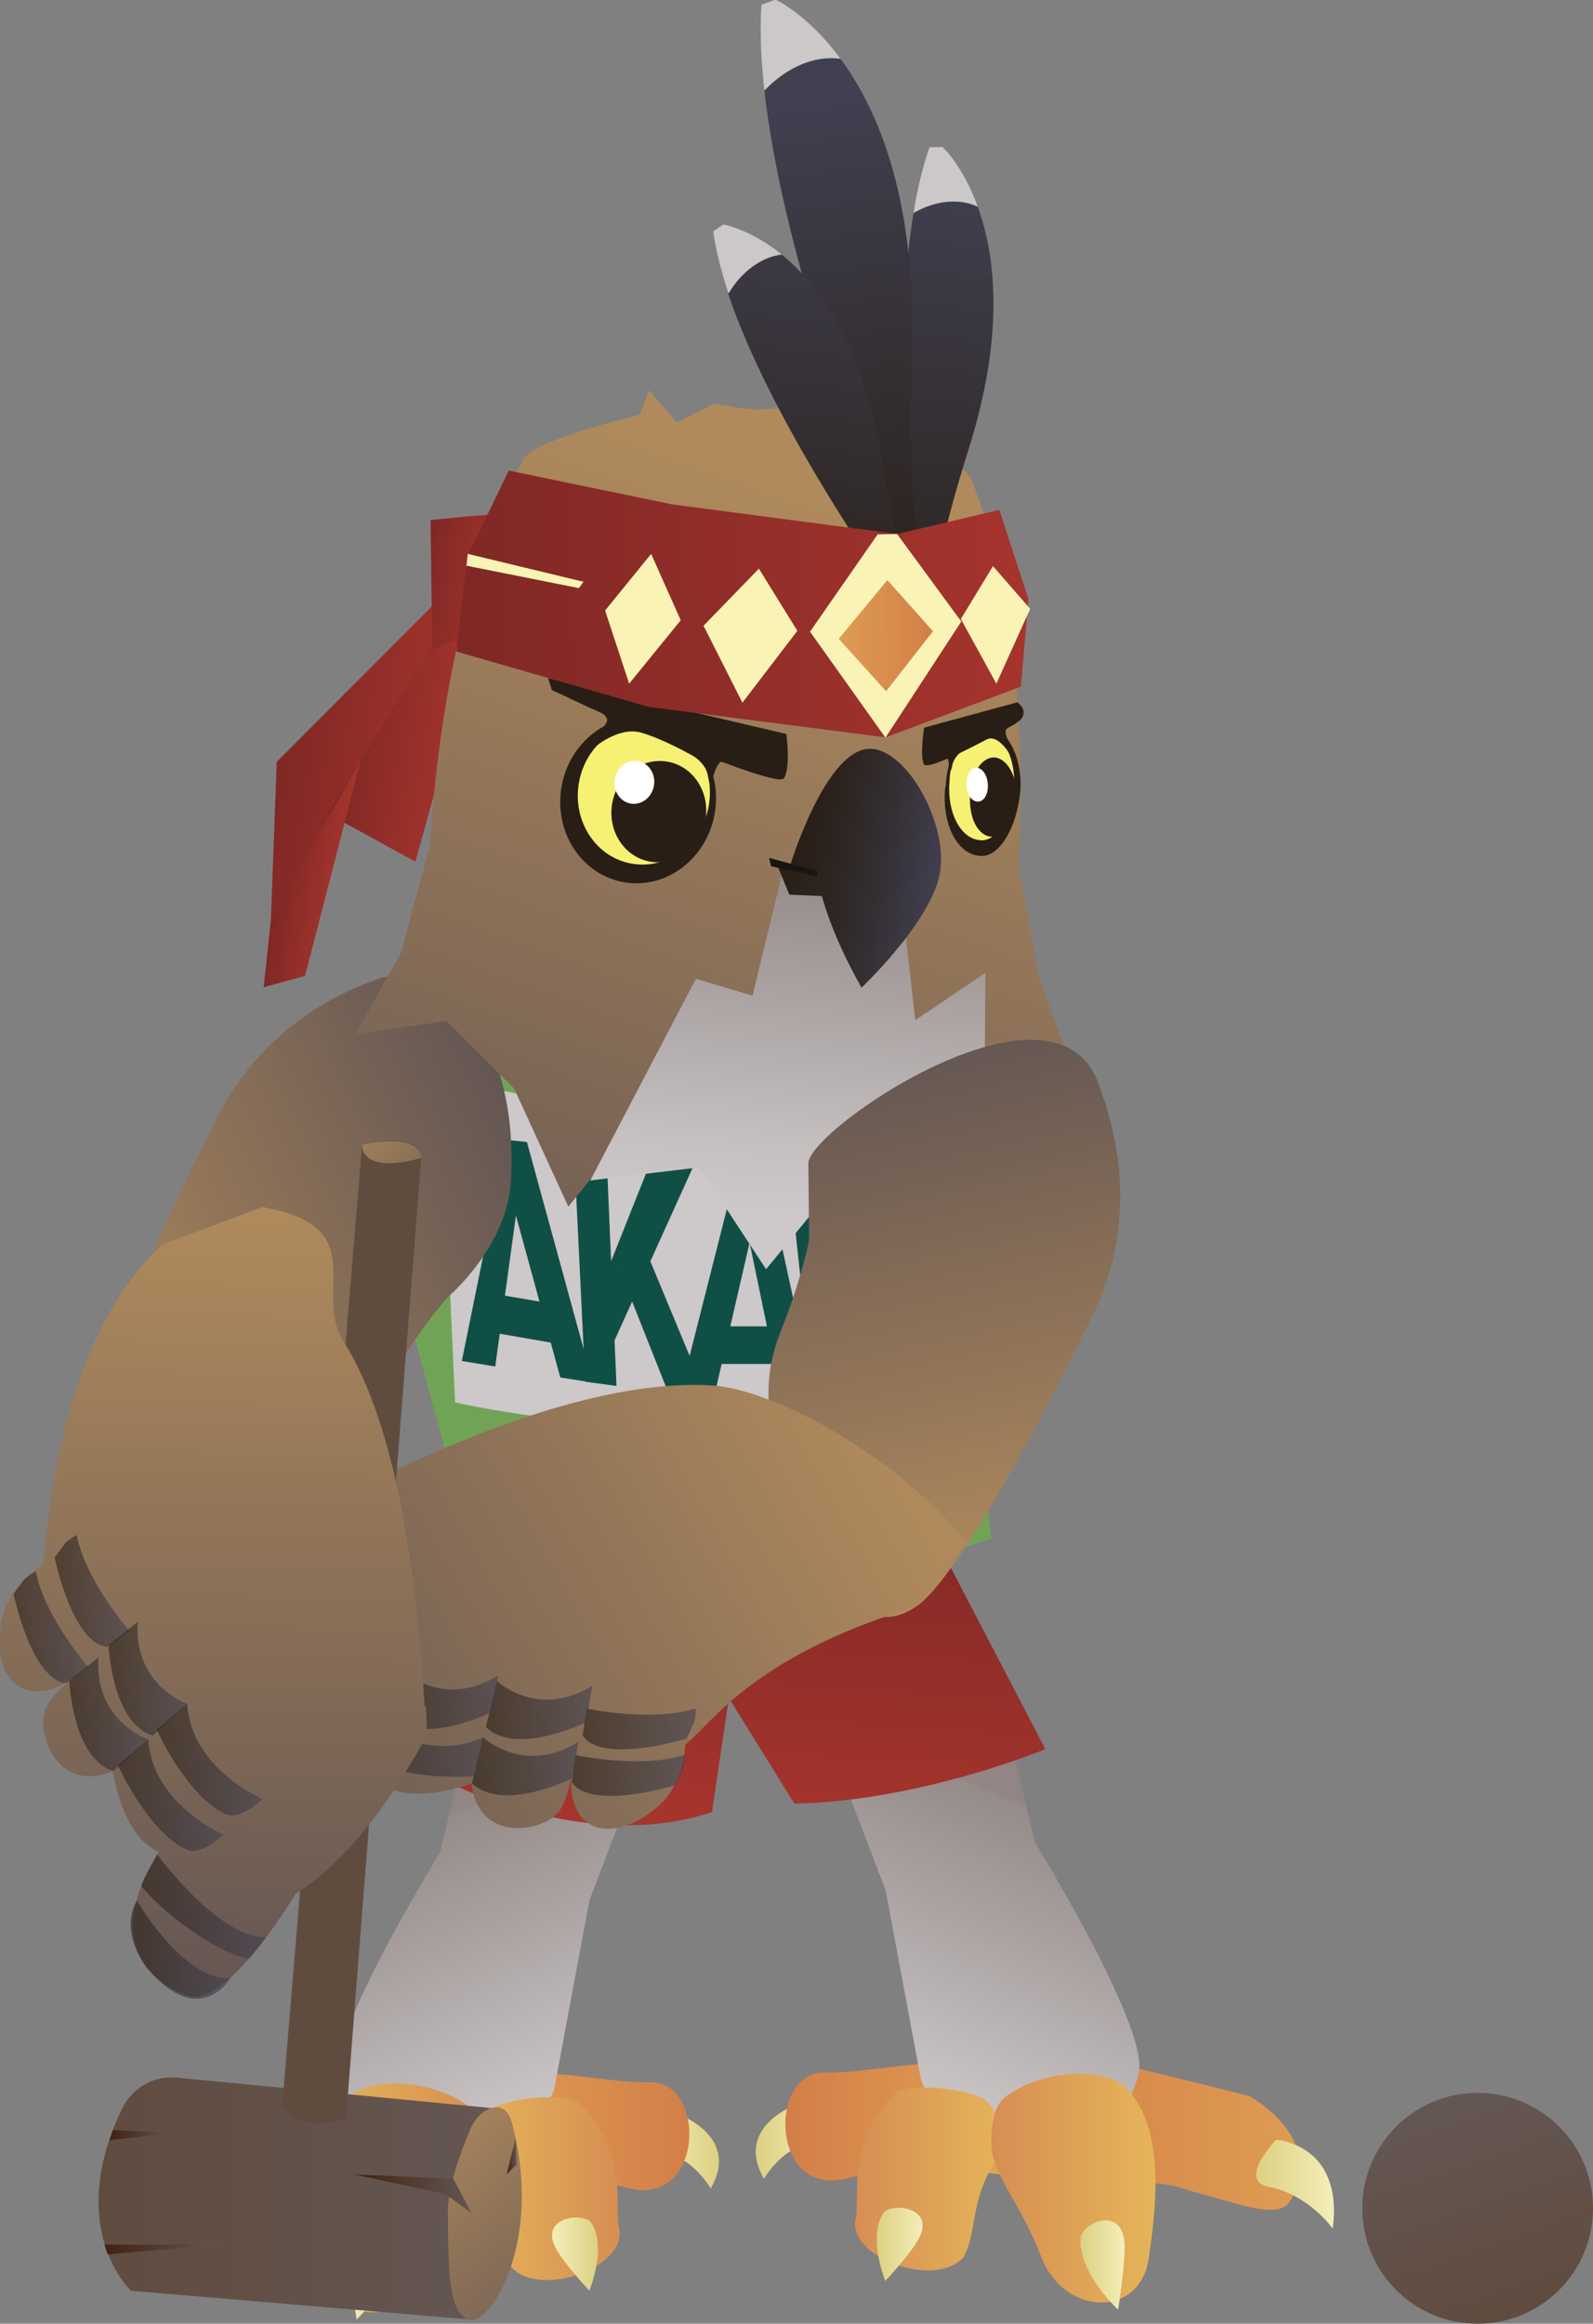 <?xml version="1.0" encoding="UTF-8"?><svg id="uuid-89cb17b5-17e8-489c-8790-fb134c07b2fb" xmlns="http://www.w3.org/2000/svg" xmlns:xlink="http://www.w3.org/1999/xlink" viewBox="0 0 377 549.6"><rect x="0" y="0" width="377" height="549.6" fill="#808080" stroke="none"/><defs><style>.uuid-2c723d50-389a-40fd-b28b-6422d3ae3b4c{fill:url(#uuid-26d1da56-2357-4f67-8f15-7aec3e3836d5);}.uuid-fa1c86fb-1f36-424c-b238-71c9a41455bc{fill:url(#uuid-2f9410ca-9c3d-4843-a9ed-1c992416c976);}.uuid-fa1c86fb-1f36-424c-b238-71c9a41455bc,.uuid-f36d5fcd-f7cf-4b24-a90c-a608084e7e77,.uuid-e4544dfb-4186-4ee9-b197-14391d269582,.uuid-a2f61cde-5ea9-44ce-b97c-c8928d7e2291,.uuid-444ec8ea-5233-4f9f-bc56-f2380d9f109c,.uuid-6f2e4e9c-59e2-4a76-a9c5-f116d1e7643a,.uuid-0a97bd9c-d2f2-448c-9bf0-831d0a051fef,.uuid-dd3f2995-8b2e-4480-9073-4926e8158d87,.uuid-348c87d6-868b-4ccd-8b92-47a7f04c4834,.uuid-e4263941-7d53-48e0-a879-61429c9b46bc,.uuid-37826c0f-325d-41dd-b900-e0a05ec5c677,.uuid-d26da19b-bd8f-4b5e-8572-cc276a291f47,.uuid-0f5d83bf-4d2f-4a6b-b2b3-9772098dd807,.uuid-66944081-cc8b-41e8-9967-e9dbb2da6c14{opacity:.6;}.uuid-b6d739bd-05ff-492b-a9a8-f2398cb1759c{fill:url(#uuid-15ef841d-74f5-4fc3-a1d5-9c16d878ebb5);}.uuid-f36d5fcd-f7cf-4b24-a90c-a608084e7e77{fill:url(#uuid-2d2891d0-c9c6-43f4-92e2-adc6fca1891f);}.uuid-3a071fdd-5c87-48b3-95f3-92b7b7281914{fill:url(#uuid-cf2a5330-9a30-461d-a011-98afc8cd0e34);}.uuid-de73c549-fffe-405f-a2ef-b78faa136c5c{fill:url(#uuid-e4781d88-df53-4b03-9d2f-09b74d82f96b);}.uuid-6035b868-5305-4582-b6d3-1540810c00c4{fill:url(#uuid-12741d87-1f3d-4689-b178-54745ee436cd);}.uuid-2b9d6c6d-9e22-4e0e-99e4-af9c04abb7d0{fill:url(#uuid-879f1505-7311-4c9d-b6ba-ab4883794dfa);}.uuid-cb121627-f67d-4c65-a8cb-b2096762509e{fill:url(#uuid-54e3df3b-6351-413d-9a62-b5cee393f460);}.uuid-2ae9c9a9-7515-41a6-a18d-9c15d2bee62b{fill:url(#uuid-afdac88d-e7f2-41ad-87e1-2f2d426c562b);}.uuid-08db9ecc-cad8-4b5c-b3ed-594e7a2ef592{fill:url(#uuid-24d9fe01-01b2-4695-b997-28726f04c982);}.uuid-e0ac50af-147e-4804-b1ac-af9d82f80649{fill:url(#uuid-427efc62-ff57-4582-9f91-fb35afadef1c);}.uuid-32a2e28e-58af-4e4d-ac6f-d0840ed5f687{fill:url(#uuid-15f82fb2-4983-4e8e-b366-515a5e55fc6f);}.uuid-4e76063c-6b02-4330-ae09-51d23f3d4834{fill:url(#uuid-4dc65f3d-1109-4c05-975d-d26474d7eb65);}.uuid-e7233731-4e22-4905-b054-f882aa7c7672{fill:url(#uuid-de983c31-d22b-49b4-867b-ac33fe90a770);}.uuid-b9e83e36-0ee0-4527-a50b-deffd2f23713{fill:#f6f073;}.uuid-0f1bc00d-faf2-4ed6-80ce-9573ba3f0dcd{fill:#fff;}.uuid-36bf4bab-b1ba-4fea-b58a-e738746b4d9c{fill:#faf3b6;}.uuid-ef317901-6e07-4d93-a12d-110dfa7a820b{fill:#826958;}.uuid-a8cb83e3-b476-4535-84d9-240fd6d65697{fill:#cdc8c9;}.uuid-aaaf78fc-cb93-4aa2-ada1-92f846ade186{fill:#ccc8c8;}.uuid-b7da138a-177b-473c-9f0d-af5cd0935b4e{fill:#104f46;}.uuid-9c521275-f842-420b-b554-3dada1e460c9{fill:#181512;}.uuid-1501f7ff-10b4-4999-afe6-0dc9478d8f20{fill:#71a357;}.uuid-f33eac0f-33d4-4de4-8a8a-355cef07d5ac{fill:#635653;}.uuid-397295a2-d1e7-4cae-b97e-cbb345846500{fill:#281e15;}.uuid-d038c407-f75d-4ff0-9402-b08992475d6d{fill:url(#uuid-94c91429-fb21-4267-ae36-79da2d61cbcf);}.uuid-3a3bf8e7-724a-4648-bd3c-a529eb40cc2a{fill:url(#uuid-f7873cc1-4190-44ed-8392-4fef136177a7);}.uuid-20484645-cb18-4a80-84a7-e993cf9712d6{fill:url(#uuid-232969b6-ca7c-4d46-b681-cb08b16c5b80);}.uuid-bef8075c-f359-4a3f-a49e-4cb915e14cb2{fill:url(#uuid-b1c9b0b1-bbdc-46c3-b8fb-30d27a3f2b43);}.uuid-e4544dfb-4186-4ee9-b197-14391d269582{fill:url(#uuid-40142f09-0165-405d-a287-55b3897b9001);}.uuid-a2f61cde-5ea9-44ce-b97c-c8928d7e2291{fill:url(#uuid-e08af2fd-554f-4df1-875e-4bd09bdc4d30);}.uuid-9aa9fb91-c569-41f8-8e74-64b70f1e6546{fill:url(#uuid-11df2ed9-4c7a-44ee-aba0-20af7754cb05);}.uuid-9d24d139-3407-40dc-a7ef-1ded34e91fbd{fill:url(#uuid-9b15a641-e375-4737-b0ee-4a741da27a7d);}.uuid-06c141cc-9c74-40d0-9c35-224f4d711394{fill:url(#uuid-f2fc77a5-9785-4141-a2e6-1e58899607d9);}.uuid-444ec8ea-5233-4f9f-bc56-f2380d9f109c{fill:url(#uuid-f6467b8d-3bf8-4be3-885f-1bb1578ee4d7);}.uuid-6f2e4e9c-59e2-4a76-a9c5-f116d1e7643a{fill:url(#uuid-acdd7e29-e536-4107-9090-6eb80bb9e848);}.uuid-45d46a23-2d7d-4d8f-af17-806bce1f9a00{fill:url(#uuid-f7e76039-e0b2-4c55-a9e9-8f1dd48d90e5);}.uuid-c2ce833c-1365-460b-9fcc-caf48749c5a6{fill:url(#uuid-a364553a-d5a0-4f2f-a2c7-6432d0c3d435);}.uuid-f0b0a7b7-5059-43cb-a959-2959aa46224d{fill:url(#uuid-b86a95c2-d812-47a3-961f-da404179e28b);}.uuid-062ce580-4f14-45fc-a82f-89c9d8b929a4{fill:url(#uuid-d3c13c2e-8cad-46e7-b472-aba17153e6ad);}.uuid-ba2222e5-055d-4d70-a35f-801b8afb6f1e{fill:url(#uuid-b638a0c8-f116-438f-ba13-4ae8f090482e);}.uuid-544f6631-1e1f-4ff7-b4c0-bcdbe045ce19{fill:url(#uuid-3da1be8e-eb7c-41b3-a790-69f9dc9bacd6);}.uuid-4f300a69-7832-4c66-af74-3b9ab054db5e{fill:url(#uuid-c4eab160-7fed-453f-b551-a83d44cef072);}.uuid-dbb795b2-ace5-436e-9f1b-041554159d89{fill:url(#uuid-bc379653-762f-4f43-a051-7bb71a1a4c90);}.uuid-2fe5beae-0e4a-4756-a41d-159da817b544{fill:url(#uuid-4fae59c5-c3cd-4014-a6a7-dbb01b9718e5);}.uuid-46ab405a-f172-461a-9d8a-6522eb92f142{fill:url(#uuid-22fd74ea-888b-490a-8a06-fa26adb93847);}.uuid-f320234a-8a64-4354-a30b-f470102b85b1{fill:url(#uuid-3131de00-c9b1-4c97-8591-d6dbd318b97e);}.uuid-0a97bd9c-d2f2-448c-9bf0-831d0a051fef{fill:url(#uuid-c1b9df61-20cd-4b8e-a8a3-d52123449663);}.uuid-dd3f2995-8b2e-4480-9073-4926e8158d87{fill:url(#uuid-6d4fae52-101d-4ba6-8dd0-059b02b67cd1);}.uuid-348c87d6-868b-4ccd-8b92-47a7f04c4834{fill:url(#uuid-aced0433-cb8d-425f-921a-9bf3dca10cf1);}.uuid-8c39b153-0b35-4591-975c-a80a7e72a62d{fill:url(#uuid-f038955f-1da8-43eb-96f7-07703ace3bb0);}.uuid-e4263941-7d53-48e0-a879-61429c9b46bc{fill:url(#uuid-c2f4dc69-616d-4549-9d85-d25df4aef377);}.uuid-37826c0f-325d-41dd-b900-e0a05ec5c677{fill:url(#uuid-5736783b-8ebd-44a0-9613-9ff73d3cacc8);}.uuid-fafa19d3-d8d6-46dd-99b8-91a5f63906bf{fill:url(#uuid-298ec383-ba3f-49a4-98b0-cb9bf928382e);}.uuid-d26da19b-bd8f-4b5e-8572-cc276a291f47{fill:url(#uuid-35adcc86-bdef-4fc5-ad9f-009abb4f473e);}.uuid-0c9916d4-4e64-43ac-92d6-6aebe772bbc7{fill:url(#uuid-dc10ab4f-95ad-45ce-8470-9f732e6fc2dd);}.uuid-c4b075a2-7d9b-45c6-b3a5-9aa4c222e1ba{fill:url(#uuid-60d98782-d5eb-49e5-884f-42d94a48897b);}.uuid-a898d7b7-fb94-445a-aff2-c55bee06527e{fill:url(#uuid-4e0c9046-f895-4aa8-ace0-9029126b3199);}.uuid-a2d2e045-9256-478c-bacf-f75e3ad85869{fill:url(#uuid-ba5083d3-cbad-45a7-9e34-89ba6baa64d9);}.uuid-72678498-f5e4-49ee-8187-022937dc09a5{fill:url(#uuid-1db8e857-1a24-4f9a-a981-ce60c9f161e5);}.uuid-c82d02e3-b7a4-4d4d-bf69-949cff478306{fill:url(#uuid-7ad7eb2a-06c2-444c-ae86-2efb8a94dbdd);}.uuid-04196ace-4e30-4c11-a14a-a5dd88de3b8b{fill:url(#uuid-6fd675d9-5cde-47bf-b440-0a1b6b522ee8);}.uuid-215fdbbb-2b92-4a48-a6c6-26c2c47a72fc{fill:url(#uuid-f04e56aa-7e62-407c-8da9-182d1f0c1190);}.uuid-4229d8a5-3be8-4029-80fb-48e45fdca00c{fill:url(#uuid-ca156320-cac6-46b5-b254-5bb5925ce8e1);}.uuid-641a5be5-7a23-4aa4-92cc-e39b374015cf{fill:url(#uuid-4cab4aec-4e14-4597-bd0f-566495018be5);}.uuid-5734a2ab-91c8-4023-b291-6b5c63267a48{fill:url(#uuid-129abe4e-8e4a-429e-8cb5-4b3f73526056);}.uuid-0f5d83bf-4d2f-4a6b-b2b3-9772098dd807{fill:url(#uuid-06233655-1252-4924-b6ad-978ba786b30a);}.uuid-6f96ed1c-a6f8-4552-9aa6-4a97247337da{fill:url(#uuid-5415376a-c725-401a-802e-16a72a0a2610);}.uuid-65331389-bf7a-4fe2-87ec-b51c20aa84e8{fill:url(#uuid-4b54c6f4-743d-44c2-88f0-e80f1b2612d5);}.uuid-66944081-cc8b-41e8-9967-e9dbb2da6c14{fill:url(#uuid-07440b37-b44e-4f67-940b-88f6b8296884);}.uuid-12e217f5-3825-4110-a236-fe850ac51db6{fill:url(#uuid-b2f6877a-3aa8-4253-bf0a-b49cce78860d);}</style><linearGradient id="uuid-c4eab160-7fed-453f-b551-a83d44cef072" x1="153.6" y1="509.1" x2="170.2" y2="509.1" gradientUnits="userSpaceOnUse"><stop offset="0" stop-color="#f4efba"/><stop offset="1" stop-color="#ddd082"/></linearGradient><linearGradient id="uuid-24d9fe01-01b2-4695-b997-28726f04c982" x1="41.3" y1="506.1" x2="111.6" y2="506.1" gradientUnits="userSpaceOnUse"><stop offset="0" stop-color="#de9c53"/><stop offset="1" stop-color="#d37f48"/></linearGradient><linearGradient id="uuid-879f1505-7311-4c9d-b6ba-ab4883794dfa" x1="116.9" y1="504.2" x2="163.2" y2="504.2" xlink:href="#uuid-24d9fe01-01b2-4695-b997-28726f04c982"/><linearGradient id="uuid-4cab4aec-4e14-4597-bd0f-566495018be5" x1="33.4" y1="518.9" x2="51.8" y2="518.9" xlink:href="#uuid-c4eab160-7fed-453f-b551-a83d44cef072"/><linearGradient id="uuid-afdac88d-e7f2-41ad-87e1-2f2d426c562b" x1="-2413.6" y1="-7400.4" x2="-2422.6" y2="-7375.8" gradientTransform="translate(-2086.6 -6952.7) rotate(-34.6) scale(1 -1)" gradientUnits="userSpaceOnUse"><stop offset="0" stop-color="#e5b559"/><stop offset="1" stop-color="#d78e53"/></linearGradient><linearGradient id="uuid-22fd74ea-888b-490a-8a06-fa26adb93847" x1="106.5" y1="429.5" x2="139.1" y2="505.4" gradientUnits="userSpaceOnUse"><stop offset="0" stop-color="#918684"/><stop offset="0" stop-color="#958b89"/><stop offset=".5" stop-color="#b3acac"/><stop offset=".8" stop-color="#c6c0c1"/><stop offset="1" stop-color="#cdc8c9"/></linearGradient><linearGradient id="uuid-129abe4e-8e4a-429e-8cb5-4b3f73526056" x1="111.2" y1="517.6" x2="146.7" y2="517.6" gradientTransform="matrix(1,0,0,1,0,0)" xlink:href="#uuid-afdac88d-e7f2-41ad-87e1-2f2d426c562b"/><linearGradient id="uuid-9b15a641-e375-4737-b0ee-4a741da27a7d" x1="130.6" y1="533.2" x2="141.5" y2="533.2" xlink:href="#uuid-c4eab160-7fed-453f-b551-a83d44cef072"/><linearGradient id="uuid-f04e56aa-7e62-407c-8da9-182d1f0c1190" x1="75.5" y1="520" x2="114.4" y2="520" gradientTransform="matrix(1,0,0,1,0,0)" xlink:href="#uuid-afdac88d-e7f2-41ad-87e1-2f2d426c562b"/><linearGradient id="uuid-232969b6-ca7c-4d46-b681-cb08b16c5b80" x1="82.9" y1="538" x2="93.3" y2="538" xlink:href="#uuid-c4eab160-7fed-453f-b551-a83d44cef072"/><linearGradient id="uuid-f038955f-1da8-43eb-96f7-07703ace3bb0" x1="-8023.7" y1="506.8" x2="-8007.2" y2="506.8" gradientTransform="translate(-7828.3) rotate(-180) scale(1 -1)" xlink:href="#uuid-c4eab160-7fed-453f-b551-a83d44cef072"/><linearGradient id="uuid-f2fc77a5-9785-4141-a2e6-1e58899607d9" x1="-8136.1" y1="503.8" x2="-8065.7" y2="503.8" gradientTransform="translate(-7828.3) rotate(-180) scale(1 -1)" xlink:href="#uuid-24d9fe01-01b2-4695-b997-28726f04c982"/><linearGradient id="uuid-60d98782-d5eb-49e5-884f-42d94a48897b" x1="-8060.5" y1="501.9" x2="-8014.2" y2="501.9" gradientTransform="translate(-7828.3) rotate(-180) scale(1 -1)" xlink:href="#uuid-24d9fe01-01b2-4695-b997-28726f04c982"/><linearGradient id="uuid-ca156320-cac6-46b5-b254-5bb5925ce8e1" x1="-8144" y1="516.6" x2="-8125.6" y2="516.6" gradientTransform="translate(-7828.3) rotate(-180) scale(1 -1)" xlink:href="#uuid-c4eab160-7fed-453f-b551-a83d44cef072"/><linearGradient id="uuid-1db8e857-1a24-4f9a-a981-ce60c9f161e5" x1="-9146" y1="-2758.9" x2="-9155" y2="-2734.3" gradientTransform="translate(-5741.8 -6952.7) rotate(-145.4)" xlink:href="#uuid-afdac88d-e7f2-41ad-87e1-2f2d426c562b"/><linearGradient id="uuid-bc379653-762f-4f43-a051-7bb71a1a4c90" x1="-8070.8" y1="427.2" x2="-8038.3" y2="503.1" gradientTransform="translate(-7828.3) rotate(-180) scale(1 -1)" xlink:href="#uuid-22fd74ea-888b-490a-8a06-fa26adb93847"/><linearGradient id="uuid-f7e76039-e0b2-4c55-a9e9-8f1dd48d90e5" x1="-8066.1" y1="515.3" x2="-8030.7" y2="515.3" gradientTransform="translate(-7828.3) rotate(-180) scale(1 -1)" xlink:href="#uuid-afdac88d-e7f2-41ad-87e1-2f2d426c562b"/><linearGradient id="uuid-e4781d88-df53-4b03-9d2f-09b74d82f96b" x1="-8046.8" y1="530.9" x2="-8035.8" y2="530.9" gradientTransform="translate(-7828.3) rotate(-180) scale(1 -1)" xlink:href="#uuid-c4eab160-7fed-453f-b551-a83d44cef072"/><linearGradient id="uuid-4e0c9046-f895-4aa8-ace0-9029126b3199" x1="-8101.8" y1="517.7" x2="-8063" y2="517.7" gradientTransform="translate(-7828.3) rotate(-180) scale(1 -1)" xlink:href="#uuid-afdac88d-e7f2-41ad-87e1-2f2d426c562b"/><linearGradient id="uuid-4dc65f3d-1109-4c05-975d-d26474d7eb65" x1="-8094.5" y1="535.7" x2="-8084" y2="535.7" gradientTransform="translate(-7828.3) rotate(-180) scale(1 -1)" xlink:href="#uuid-c4eab160-7fed-453f-b551-a83d44cef072"/><linearGradient id="uuid-cf2a5330-9a30-461d-a011-98afc8cd0e34" x1="36.1" y1="104.7" x2="36.1" y2="184.8" gradientTransform="translate(150 243.8) rotate(3.4)" gradientUnits="userSpaceOnUse"><stop offset="0" stop-color="#7f2825"/><stop offset="1" stop-color="#a6342d"/></linearGradient><linearGradient id="uuid-4fae59c5-c3cd-4014-a6a7-dbb01b9718e5" x1="1108.5" y1="1694.5" x2="1233" y2="1694.5" gradientTransform="translate(-1702.5 -759.9) rotate(-24.6)" gradientUnits="userSpaceOnUse"><stop offset="0" stop-color="#b08a5c"/><stop offset="1" stop-color="#645653"/></linearGradient><linearGradient id="uuid-3131de00-c9b1-4c97-8591-d6dbd318b97e" x1="-351.9" y1="-476.1" x2="-311.7" y2="-476.1" gradientTransform="translate(334.6 701.7) rotate(9.6)" xlink:href="#uuid-cf2a5330-9a30-461d-a011-98afc8cd0e34"/><linearGradient id="uuid-3da1be8e-eb7c-41b3-a790-69f9dc9bacd6" x1="-338.1" y1="-482.4" x2="-309.2" y2="-482.4" gradientTransform="translate(334.6 701.7) rotate(9.6)" xlink:href="#uuid-cf2a5330-9a30-461d-a011-98afc8cd0e34"/><linearGradient id="uuid-4b54c6f4-743d-44c2-88f0-e80f1b2612d5" x1="-347.1" y1="-444.9" x2="-332.4" y2="-444.9" gradientTransform="translate(334.6 701.7) rotate(9.6)" xlink:href="#uuid-cf2a5330-9a30-461d-a011-98afc8cd0e34"/><linearGradient id="uuid-d3c13c2e-8cad-46e7-b472-aba17153e6ad" x1="-325.6" y1="-519.4" x2="-306.2" y2="-519.4" gradientTransform="translate(334.6 701.7) rotate(9.6)" xlink:href="#uuid-cf2a5330-9a30-461d-a011-98afc8cd0e34"/><linearGradient id="uuid-a364553a-d5a0-4f2f-a2c7-6432d0c3d435" x1="-1161" y1="-551.2" x2="-1202.9" y2="-320.1" gradientTransform="translate(1262.4 857.9) rotate(9.6)" xlink:href="#uuid-4fae59c5-c3cd-4014-a6a7-dbb01b9718e5"/><linearGradient id="uuid-11df2ed9-4c7a-44ee-aba0-20af7754cb05" x1="-1149.6" y1="-507.8" x2="-1155.2" y2="-633.8" gradientTransform="translate(1262.4 857.9) rotate(9.6)" gradientUnits="userSpaceOnUse"><stop offset="0" stop-color="#281e15"/><stop offset="1" stop-color="#414051"/></linearGradient><linearGradient id="uuid-15ef841d-74f5-4fc3-a1d5-9c16d878ebb5" x1="-1151.2" y1="-520.3" x2="-1190.7" y2="-646.3" xlink:href="#uuid-11df2ed9-4c7a-44ee-aba0-20af7754cb05"/><linearGradient id="uuid-12741d87-1f3d-4689-b178-54745ee436cd" x1="-1172.9" y1="-506.8" x2="-1178.4" y2="-632.6" xlink:href="#uuid-11df2ed9-4c7a-44ee-aba0-20af7754cb05"/><linearGradient id="uuid-298ec383-ba3f-49a4-98b0-cb9bf928382e" x1="-1163.2" y1="-464.2" x2="-1156.7" y2="-381.6" gradientTransform="translate(1262.4 857.9) rotate(9.6)" xlink:href="#uuid-22fd74ea-888b-490a-8a06-fa26adb93847"/><linearGradient id="uuid-427efc62-ff57-4582-9f91-fb35afadef1c" x1="-958" y1="-160" x2="-822.6" y2="-160" gradientTransform="translate(1066.3 301.2) rotate(-.1)" xlink:href="#uuid-cf2a5330-9a30-461d-a011-98afc8cd0e34"/><linearGradient id="uuid-54e3df3b-6351-413d-9a62-b5cee393f460" x1="-867.5" y1="-152.5" x2="-845.2" y2="-152.5" gradientTransform="translate(1066.3 301.2) rotate(-.1)" xlink:href="#uuid-24d9fe01-01b2-4695-b997-28726f04c982"/><linearGradient id="uuid-6fd675d9-5cde-47bf-b440-0a1b6b522ee8" x1="-1171.7" y1="-464.2" x2="-1136.7" y2="-464.2" gradientTransform="translate(1262.4 857.9) rotate(9.6)" gradientUnits="userSpaceOnUse"><stop offset="0" stop-color="#281e15"/><stop offset=".2" stop-color="#2b221d"/><stop offset=".6" stop-color="#342f33"/><stop offset="1" stop-color="#414051"/></linearGradient><linearGradient id="uuid-26d1da56-2357-4f67-8f15-7aec3e3836d5" x1="-1168.9" y1="-467.9" x2="-1133.6" y2="-467.9" xlink:href="#uuid-6fd675d9-5cde-47bf-b440-0a1b6b522ee8"/><linearGradient id="uuid-b1c9b0b1-bbdc-46c3-b8fb-30d27a3f2b43" x1="4464" y1="3808.4" x2="4591.1" y2="3808.4" gradientTransform="translate(4914 3922.9) rotate(-102.3) scale(1 -1)" xlink:href="#uuid-4fae59c5-c3cd-4014-a6a7-dbb01b9718e5"/><linearGradient id="uuid-de983c31-d22b-49b4-867b-ac33fe90a770" x1="23.2" y1="520" x2="116.2" y2="520" gradientUnits="userSpaceOnUse"><stop offset="0" stop-color="#604c3f"/><stop offset="1" stop-color="#645653"/></linearGradient><linearGradient id="uuid-ba5083d3-cbad-45a7-9e34-89ba6baa64d9" x1="94.4" y1="498.6" x2="144.5" y2="560.6" gradientTransform="matrix(1,0,0,1,0,0)" xlink:href="#uuid-4fae59c5-c3cd-4014-a6a7-dbb01b9718e5"/><linearGradient id="uuid-5415376a-c725-401a-802e-16a72a0a2610" x1="83.9" y1="518.9" x2="111.6" y2="518.9" gradientUnits="userSpaceOnUse"><stop offset="0" stop-color="#40220f"/><stop offset="1" stop-color="#645653"/></linearGradient><linearGradient id="uuid-b2f6877a-3aa8-4253-bf0a-b49cce78860d" x1="25.8" y1="505" x2="41.3" y2="505" xlink:href="#uuid-5415376a-c725-401a-802e-16a72a0a2610"/><linearGradient id="uuid-7ad7eb2a-06c2-444c-ae86-2efb8a94dbdd" x1="24.7" y1="532" x2="51.8" y2="532" xlink:href="#uuid-5415376a-c725-401a-802e-16a72a0a2610"/><linearGradient id="uuid-f7873cc1-4190-44ed-8392-4fef136177a7" x1="119.9" y1="510.1" x2="122.3" y2="510.1" xlink:href="#uuid-5415376a-c725-401a-802e-16a72a0a2610"/><linearGradient id="uuid-b86a95c2-d812-47a3-961f-da404179e28b" x1="-10457.2" y1="6295.4" x2="-10274.1" y2="6295.4" gradientTransform="translate(-11989.8 57.5) rotate(150.3) scale(1 -1)" xlink:href="#uuid-4fae59c5-c3cd-4014-a6a7-dbb01b9718e5"/><linearGradient id="uuid-e08af2fd-554f-4df1-875e-4bd09bdc4d30" x1="135.3" y1="419.9" x2="162" y2="419.9" gradientTransform="matrix(1,0,0,1,0,0)" xlink:href="#uuid-11df2ed9-4c7a-44ee-aba0-20af7754cb05"/><linearGradient id="uuid-6d4fae52-101d-4ba6-8dd0-059b02b67cd1" x1="138" y1="409" x2="164.7" y2="409" gradientTransform="matrix(1,0,0,1,0,0)" xlink:href="#uuid-11df2ed9-4c7a-44ee-aba0-20af7754cb05"/><linearGradient id="uuid-5736783b-8ebd-44a0-9613-9ff73d3cacc8" x1="111.7" y1="417.8" x2="136.9" y2="417.8" gradientTransform="matrix(1,0,0,1,0,0)" xlink:href="#uuid-11df2ed9-4c7a-44ee-aba0-20af7754cb05"/><linearGradient id="uuid-06233655-1252-4924-b6ad-978ba786b30a" x1="115" y1="404.5" x2="140.2" y2="404.5" gradientTransform="matrix(1,0,0,1,0,0)" xlink:href="#uuid-11df2ed9-4c7a-44ee-aba0-20af7754cb05"/><linearGradient id="uuid-acdd7e29-e536-4107-9090-6eb80bb9e848" x1="92.7" y1="402.1" x2="117.9" y2="402.1" gradientTransform="matrix(1,0,0,1,0,0)" xlink:href="#uuid-11df2ed9-4c7a-44ee-aba0-20af7754cb05"/><linearGradient id="uuid-f6467b8d-3bf8-4be3-885f-1bb1578ee4d7" x1="85.4" y1="413.2" x2="114.3" y2="413.2" gradientTransform="matrix(1,0,0,1,0,0)" xlink:href="#uuid-11df2ed9-4c7a-44ee-aba0-20af7754cb05"/><linearGradient id="uuid-15f82fb2-4983-4e8e-b366-515a5e55fc6f" x1="3" y1="520.4" x2="29.4" y2="520.4" gradientTransform="translate(84 -195) rotate(1.7) scale(1 1.1)" gradientUnits="userSpaceOnUse"><stop offset="0" stop-color="#604c3f"/><stop offset="1" stop-color="#604c3f"/></linearGradient><linearGradient id="uuid-94c91429-fb21-4267-ae36-79da2d61cbcf" x1="-7460.1" y1="1947.4" x2="-7273" y2="1947.4" gradientTransform="translate(1883.8 7774.7) rotate(90.9)" xlink:href="#uuid-4fae59c5-c3cd-4014-a6a7-dbb01b9718e5"/><linearGradient id="uuid-40142f09-0165-405d-a287-55b3897b9001" x1="30.9" y1="461.1" x2="54.5" y2="461.1" gradientTransform="matrix(1,0,0,1,0,0)" xlink:href="#uuid-11df2ed9-4c7a-44ee-aba0-20af7754cb05"/><linearGradient id="uuid-35adcc86-bdef-4fc5-ad9f-009abb4f473e" x1="33.4" y1="450.9" x2="63.1" y2="450.9" gradientTransform="matrix(1,0,0,1,0,0)" xlink:href="#uuid-11df2ed9-4c7a-44ee-aba0-20af7754cb05"/><linearGradient id="uuid-07440b37-b44e-4f67-940b-88f6b8296884" x1="3.2" y1="384.8" x2="20.8" y2="384.8" gradientTransform="matrix(1,0,0,1,0,0)" xlink:href="#uuid-11df2ed9-4c7a-44ee-aba0-20af7754cb05"/><linearGradient id="uuid-c2f4dc69-616d-4549-9d85-d25df4aef377" x1="12.9" y1="376.3" x2="30.5" y2="376.3" gradientTransform="matrix(1,0,0,1,0,0)" xlink:href="#uuid-11df2ed9-4c7a-44ee-aba0-20af7754cb05"/><linearGradient id="uuid-2d2891d0-c9c6-43f4-92e2-adc6fca1891f" x1="16.4" y1="405.4" x2="35.1" y2="405.4" gradientTransform="matrix(1,0,0,1,0,0)" xlink:href="#uuid-11df2ed9-4c7a-44ee-aba0-20af7754cb05"/><linearGradient id="uuid-aced0433-cb8d-425f-921a-9bf3dca10cf1" x1="25.7" y1="397.1" x2="44.4" y2="397.1" gradientTransform="matrix(1,0,0,1,0,0)" xlink:href="#uuid-11df2ed9-4c7a-44ee-aba0-20af7754cb05"/><linearGradient id="uuid-c1b9df61-20cd-4b8e-a8a3-d52123449663" x1="27.9" y1="424.5" x2="52.8" y2="424.5" gradientTransform="matrix(1,0,0,1,0,0)" xlink:href="#uuid-11df2ed9-4c7a-44ee-aba0-20af7754cb05"/><linearGradient id="uuid-2f9410ca-9c3d-4843-a9ed-1c992416c976" x1="37.1" y1="416.1" x2="62" y2="416.1" gradientTransform="matrix(1,0,0,1,0,0)" xlink:href="#uuid-11df2ed9-4c7a-44ee-aba0-20af7754cb05"/><linearGradient id="uuid-b638a0c8-f116-438f-ba13-4ae8f090482e" x1="81.8" y1="260.5" x2="111" y2="292.5" gradientTransform="matrix(1,0,0,1,0,0)" xlink:href="#uuid-4fae59c5-c3cd-4014-a6a7-dbb01b9718e5"/><linearGradient id="uuid-dc10ab4f-95ad-45ce-8470-9f732e6fc2dd" x1="358.2" y1="546.3" x2="341.8" y2="499.8" xlink:href="#uuid-de983c31-d22b-49b4-867b-ac33fe90a770"/></defs><path class="uuid-ef317901-6e07-4d93-a12d-110dfa7a820b" d="m99.1,314c4,1.6,8.4,2.5,13,2.5,19.5,0,35.3-15.8,35.3-35.3s-7.4-50.1-26.9-50.1-34.4,6.7-39.9,29.2,18.5,53.8,18.5,53.8Z"/><path class="uuid-4f300a69-7832-4c66-af74-3b9ab054db5e" d="m161.5,500.5s13.6,5.3,6.7,17.1c0,0-5.2-8.8-11.6-7.7-6.4,1-1.1-7.8,5-9.4Z"/><path class="uuid-08db9ecc-cad8-4b5c-b3ed-594e7a2ef592" d="m98.2,487.1s-31.3,7.4-45,11c-16.1,10-12.2,21.3-9.2,25.2,3,4,12.6-.1,24-3,9.5-4.2,38.7.4,41.5-6.1,2.7-15.3,5.6-24.7-11.3-27.1Z"/><path class="uuid-2b9d6c6d-9e22-4e0e-99e4-af9c04abb7d0" d="m154.3,492.5c13.1.3,12.2,30.5-6.5,24.8-12.4-3-21.2-2.3-21.2-2.3,0,0-3.6-1.8-9.7,0,4.5-6.5,8-15.2,11.1-24.7,10.2.5,18.8,2.4,26.4,2.2Z"/><path class="uuid-641a5be5-7a23-4aa4-92cc-e39b374015cf" d="m47,508.4s-16,.9-13.4,21c0,0,5.8-8.2,15.3-9.9,7.3-1.6-1.9-11.1-1.9-11.1Z"/><path class="uuid-2ae9c9a9-7515-41a6-a18d-9c15d2bee62b" d="m122.3,511.9c-4.5,6.5-11.2,3-16.9,7-5-7-6.4-8.5-7.6-17.5,3.5-6.5,50.2-26.9,24.5,10.4Z"/><path class="uuid-46ab405a-f172-461a-9d8a-6522eb92f142" d="m114.2,395.8l-10,42.2s-27.2,44.1-24.6,54.7,10.6,17,25.6,16.3c8.9-.4,23.7-6.8,26-15.1l8.3-44.5,14.2-37.1-39.5-16.4Z"/><path class="uuid-5734a2ab-91c8-4023-b291-6b5c63267a48" d="m135.3,496.4c2.9.8,7.7,8.3,8.5,10.8,3.3,8.7,2,13.6,2.6,19.4,2.8,9.3-18.3,17.2-25.3,9.7-3.3-5.2-1.6-13.4-7.5-22.6-4.7-2.5-1.9-11.4,2.6-15,6-2.8,14.7-3.1,19.1-2.2Z"/><path class="uuid-9d24d139-3407-40dc-a7ef-1ded34e91fbd" d="m139.7,525.5s4.2,4.1-.2,16.3c0,0-7-7.4-8.4-11-2.5-6.3,6.2-7.5,8.7-5.3Z"/><path class="uuid-215fdbbb-2b92-4a48-a6c6-26c2c47a72fc" d="m111.3,498.5c3.7,2.9,3.3,12,2.7,13.9-1.9,6.6-6.7,12-11,22.6-5.1,15.3-23.9,16-25.9,1.2-1.6-11.5-4-29.1,4.7-39.4,4.9-5.8,20.1-5.4,29.5,1.6Z"/><path class="uuid-20484645-cb18-4a80-84a7-e993cf9712d6" d="m93.2,531.2s1.7,6.9-8.8,17.4c0,0-1.9-11.6-1.5-16.1.8-8,9-5,10.3-1.3Z"/><path class="uuid-8c39b153-0b35-4591-975c-a80a7e72a62d" d="m187.5,498.2s-13.6,5.3-6.7,17.1c0,0,5.2-8.8,11.6-7.7,6.4,1,1.1-7.8-5-9.4Z"/><path class="uuid-06c141cc-9c74-40d0-9c35-224f4d711394" d="m250.8,484.8s31.3,7.4,45,11c16.1,10,12.2,21.3,9.2,25.2-3,4-12.6-.1-24-3-9.5-4.2-38.7.4-41.5-6.1-2.7-15.3-5.6-24.7,11.3-27.1Z"/><path class="uuid-c4b075a2-7d9b-45c6-b3a5-9aa4c222e1ba" d="m194.7,490.2c-13.1.3-12.2,30.5,6.5,24.8,12.4-3,21.2-2.3,21.2-2.3,0,0,3.6-1.8,9.7,0-4.5-6.5-8-15.2-11.1-24.7-10.2.5-18.8,2.4-26.4,2.2Z"/><path class="uuid-4229d8a5-3be8-4029-80fb-48e45fdca00c" d="m302,506.1s16,.9,13.4,21c0,0-5.8-8.2-15.3-9.9-7.3-1.6,1.9-11.1,1.9-11.1Z"/><path class="uuid-72678498-f5e4-49ee-8187-022937dc09a5" d="m226.7,509.6c4.5,6.5,11.2,3,16.9,7,5-7,6.4-8.5,7.6-17.5-3.5-6.5-50.2-26.9-24.5,10.4Z"/><path class="uuid-dbb795b2-ace5-436e-9f1b-041554159d89" d="m234.9,393.5l10,42.2s27.2,44.1,24.6,54.7-10.6,17-25.6,16.3c-8.9-.4-23.7-6.8-26-15.1l-8.3-44.5-14.2-37.1,39.5-16.4Z"/><path class="uuid-45d46a23-2d7d-4d8f-af17-806bce1f9a00" d="m213.7,494.1c-2.9.8-7.7,8.3-8.5,10.8-3.3,8.7-2,13.6-2.6,19.4-2.8,9.3,18.3,17.2,25.3,9.7,3.3-5.2,1.6-13.4,7.5-22.6,4.7-2.5,1.9-11.4-2.6-15-6-2.8-14.7-3.1-19.1-2.2Z"/><path class="uuid-de73c549-fffe-405f-a2ef-b78faa136c5c" d="m209.3,523.2s-4.2,4.1.2,16.3c0,0,7-7.4,8.4-11,2.5-6.3-6.2-7.5-8.7-5.3Z"/><path class="uuid-a898d7b7-fb94-445a-aff2-c55bee06527e" d="m237.7,496.2c-3.7,2.9-3.3,12-2.7,13.9,1.9,6.6,6.7,12,11,22.6,5.1,15.3,23.9,16,25.9,1.2,1.6-11.5,4-29.1-4.7-39.4-4.9-5.8-20.1-5.4-29.5,1.6Z"/><path class="uuid-4e76063c-6b02-4330-ae09-51d23f3d4834" d="m255.8,528.9s-1.7,6.9,8.8,17.4c0,0,1.9-11.6,1.5-16.1-.8-8-9-5-10.3-1.3Z"/><path class="uuid-3a071fdd-5c87-48b3-95f3-92b7b7281914" d="m222,365l-100.1-5-17.8,60.6s33.9,18.2,64.4,8l4-27,15.5,25c29.9-.6,59.4-12.9,59.4-12.9l-25.4-48.7Z"/><path class="uuid-1501f7ff-10b4-4999-afe6-0dc9478d8f20" d="m240.6,326l20.1-67.7-16-16.9-139.3-16.6-9.8,5.5s18.3-.9,16,43.4c-1.6,30.7-17.1,29.3-17.1,29.3l12.6,46.4.8,29.4s36.3.8,52.2,1.6c5.1.2,10.3.2,15.6-.2,17.6-2.2,58.9-16.3,58.9-16.3l-1.8-15.9,1.8-8.7,4.2-8.8c.5-1.3,1.9-3.2,1.8-4.6Z"/><path class="uuid-a8cb83e3-b476-4535-84d9-240fd6d65697" d="m230.8,263.1s-25.1,2.9-61.2,1.4c-36.6-1.8-65.4-10-65.4-10l3.5,77.2s22.5,5.2,57.2,6.7c42,1.9,60.5-1.9,59.1-3.5l6.8-71.8Z"/><path class="uuid-b7da138a-177b-473c-9f0d-af5cd0935b4e" d="m119.8,269.6l4.9.5,15.6,56.9-7.7-1.2-10.5-38.3-4.9,35.7-7.9-1.3,10.6-52.2Zm-4.1,36.2l16.4,2.8.8,9.4-16.6-2.9-.6-9.2Z"/><path class="uuid-b7da138a-177b-473c-9f0d-af5cd0935b4e" d="m135.8,271.2l7.7.9,2.4,55.7-7.4-1-2.7-55.6Zm6.2,33.7l12.5-31.4,10.2,1-20.7,45.7-1.9-15.2Zm4.3-5.3l5.9-5.4,14.7,35.4-8.9-.6-11.7-29.5Z"/><path class="uuid-b7da138a-177b-473c-9f0d-af5cd0935b4e" d="m175,275h5.7c0,.1,12,54.8,12,54.8l-7.8.3-7.5-36.2-8.3,36-8.1-.5,13.8-54.4Zm-6.6,38.7h17.7s-.3,8.9-.3,8.9h-17.2c0-.1-.2-8.9-.2-8.9Z"/><path class="uuid-b7da138a-177b-473c-9f0d-af5cd0935b4e" d="m205.2,274.7h5.6c0,0,3.4,36.6,3.4,36.6l5.5-36.8,6.6-.4-8.2,52.7-7,1-4.1-35.2-7.6,36.6-7,.5-5.9-54.7,8.4-.2,1.7,38.6,8.6-38.8Z"/><path class="uuid-2fe5beae-0e4a-4756-a41d-159da817b544" d="m90.6,231.1l-4.2,1.6c-15.7,6.2-27.9,17.4-35,31.7-19.9,39.3-30.2,66.1-29.7,74.2.7,12.2,10.5,15.3,45.1,4.9,2.7-.8,5.2-1.6,7.3-2.4,7.8-3,14.3-8.5,18.6-15.7,7.3-12.2,13.5-18.8,13.5-18.8,0,0,13.7-11.7,14.7-27,1.5-23.8-6.8-48.4-30.3-48.5Z"/><polygon class="uuid-f320234a-8a64-4354-a30b-f470102b85b1" points="109 136.6 65.5 180.2 64.1 217.6 111.8 147.7 109 136.6"/><polygon class="uuid-544f6631-1e1f-4ff7-b4c0-bcdbe045ce19" points="114.9 144.3 98.3 203.8 77.5 192.4 106.2 146.4 114.9 144.3"/><polygon class="uuid-65331389-bf7a-4fe2-87ec-b51c20aa84e8" points="85.4 179.7 72.2 230.8 62.4 233.5 64.1 217.6 85.4 179.7"/><path class="uuid-062ce580-4f14-45fc-a82f-89c9d8b929a4" d="m121.8,121.5c-.4-.5-19.9,1.5-19.9,1.5l.4,30.6,14.8-5.7,4.7-26.4Z"/><path class="uuid-c2ce833c-1365-460b-9fcc-caf48749c5a6" d="m241,206.2s2-27.9-1.7-55c-3.3-24-8.9-36.2-9.4-37.8-1.7-4.8-26.1-12.9-26.1-12.9l-1.5-6-7.4,7-8.3-5.1-7.8.5-1.1-.2h-1.1c0,0-7.7-1.2-7.7-1.2l-8.8,4.4-6.5-7.6-2.2,5.8s-25.2,5.9-27.5,10.5c-.8,1.6-7.7,13.2-13.9,36.7-7,26.6-8.2,54.5-8.2,54.5l-6.9,25.5-10.8,19.3,21.6-3.1,16,16,12.8,27.9,31.9-39.5,2.7-4.3,37.1,1.8,14.7,12.9,12.2,16.4,12.1-22.5,8.2,1.7-7.5-20.6-4.7-25.5Z"/><path class="uuid-9aa9fb91-c569-41f8-8e74-64b70f1e6546" d="m231.4,48.9c4.1,11.3,6.5,29.8-2.1,57.1-16.1,51.3-4.7,45.6-11.1,45.4-6-.2-.7-3.3-1.7-12.4-2.1-20.2-5-60.2-.3-88.7.6-.3,1.2-.7,1.9-1,4.4-2,9.3-2.4,13.3-.5Z"/><path class="uuid-aaaf78fc-cb93-4aa2-ada1-92f846ade186" d="m222.9,34.6s4.9,4.4,8.5,14.3c-4-1.9-8.9-1.5-13.3.5-.6.3-1.3.6-1.9,1,.9-5.8,2.2-11.1,3.8-15.6h2.8Z"/><path class="uuid-b6d739bd-05ff-492b-a9a8-f2398cb1759c" d="m198.9,13.9c8.9,12,18.1,33.4,16.9,69.7-2.2,68,9.8,56.8,1.9,59-7.4,2.1-2-3.7-6.3-14.4-9.5-23.6-26.5-70.7-30.5-106.8.6-.6,1.3-1.3,2-1.9,4.7-4.1,10.6-6.4,16-5.6Z"/><path class="uuid-aaaf78fc-cb93-4aa2-ada1-92f846ade186" d="m183.7,0s7.5,3.4,15.2,13.9c-5.5-.8-11.3,1.5-16,5.6-.7.6-1.3,1.2-2,1.9-.8-7.3-1.1-14.2-.7-20.3l3.4-1.2Z"/><path class="uuid-6035b868-5305-4582-b6d3-1540810c00c4" d="m185,60.2c8.6,7,18.9,20.8,23.5,47.6,8.6,50.3,16.1,39.6,10.4,42.8-5.3,3-2.1-2.3-7-9.2-10.8-15.4-31-46.4-39.6-72,.4-.6.8-1.2,1.2-1.8,3-4,7.1-6.9,11.4-7.4Z"/><path class="uuid-aaaf78fc-cb93-4aa2-ada1-92f846ade186" d="m171.2,53.1s6.2,1,13.8,7.1c-4.3.5-8.5,3.4-11.4,7.4-.4.6-.8,1.2-1.2,1.8-1.7-5.2-3-10.2-3.6-14.7l2.4-1.6Z"/><polygon class="uuid-fafa19d3-d8d6-46dd-99b8-91a5f63906bf" points="233.2 230.1 216.6 241.3 212.6 205.6 185.4 205.4 178.1 235.5 164.7 231.5 139.7 279.2 165.5 276.1 181.3 300.2 195.5 282.9 203.7 309.8 211 287.2 217.3 300 226.9 270.5 232.9 273.1 233.2 230.1"/><ellipse class="uuid-397295a2-d1e7-4cae-b97e-cbb345846500" cx="150.9" cy="189.1" rx="19.7" ry="18.4" transform="translate(-60.6 306.5) rotate(-80.4)"/><ellipse class="uuid-b9e83e36-0ee0-4527-a50b-deffd2f23713" cx="152.3" cy="187.6" rx="16.7" ry="15.6" transform="translate(-58 306.7) rotate(-80.4)"/><ellipse class="uuid-397295a2-d1e7-4cae-b97e-cbb345846500" cx="155.9" cy="191.8" rx="12" ry="11.2" transform="translate(-59.2 313.7) rotate(-80.4)"/><ellipse class="uuid-0f1bc00d-faf2-4ed6-80ce-9573ba3f0dcd" cx="150" cy="184.9" rx="5.1" ry="4.7" transform="translate(-57.2 302.1) rotate(-80.4)"/><path class="uuid-397295a2-d1e7-4cae-b97e-cbb345846500" d="m140.3,167.7s43.5,19,45.2,16.4c1.7-2.6.6-10.5.6-10.5l-56.4-13.2.9,2.8,9.6,4.5Z"/><path class="uuid-397295a2-d1e7-4cae-b97e-cbb345846500" d="m140.4,177s5.9-5.3,11.4-3.7c5.5,1.6,12.4,5.6,12.4,5.6,0,0,3,1.8,3.4,4.8s1.3-.4,1.3-.4c0,0,1-3.7,2.4-3.2l-24-11.5-5.7-.3s3.6,1.2,1.3,3.5c-2.3,2.3-2.5,5.1-2.5,5.1Z"/><path class="uuid-397295a2-d1e7-4cae-b97e-cbb345846500" d="m223.7,186.2c-.9,8.7,2.9,15.8,8,16.2,4.2.7,8.4-5.4,9.6-13.8,1.2-8.4-2.5-16-7.4-16.9-5-.9-9.8,5.8-10.1,14.5Z"/><path class="uuid-b9e83e36-0ee0-4527-a50b-deffd2f23713" d="m224.7,184.9c-.6,7.4,2.7,13.4,7.1,13.8,3.7.6,7.3-4.6,8.1-11.7.8-7.1-2.4-13.6-6.7-14.3-4.3-.7-8.3,4.9-8.5,12.3Z"/><path class="uuid-397295a2-d1e7-4cae-b97e-cbb345846500" d="m229.6,188c-.4,5.3,1.8,9.7,5,9.9,2.7.4,5.4-3.4,5.9-8.5s-1.8-9.7-4.8-10.2c-3.1-.5-5.9,3.5-6.1,8.8Z"/><path class="uuid-0f1bc00d-faf2-4ed6-80ce-9573ba3f0dcd" d="m228.7,185.4c0,2.2,1.1,4.1,2.6,4.2,1.4.1,2.5-1.5,2.5-3.7,0-2.2-1.1-4.1-2.5-4.3-1.4-.2-2.6,1.5-2.6,3.7Z"/><path class="uuid-397295a2-d1e7-4cae-b97e-cbb345846500" d="m239.9,171.4s-20.4,11.6-21.3,9.3.1-8.6.1-8.6l22.1-6,.7.7c1.2,1.2.9,3-.6,3.9l-.9.7Z"/><path class="uuid-397295a2-d1e7-4cae-b97e-cbb345846500" d="m239.3,178.9s-2.6-4.8-5.3-4.2-6.5,3.1-6.5,3.1c0,0-1.8,1.2-2.2,3.5s-.7-.4-.7-.4c0,0-.4-3.1-1.3-2.7l13.1-6.6,2.3.3s-1.4.7-.3,2.8,1,4.3,1,4.3Z"/><polygon class="uuid-e0ac50af-147e-4804-b1ac-af9d82f80649" points="236.5 120.6 212.3 126.3 159.1 119.3 120.4 111.3 110.6 131.6 108 154.1 153.5 167.2 209.6 174.4 241.6 162.4 243.4 141.7 236.5 120.6"/><polygon class="uuid-36bf4bab-b1ba-4fea-b58a-e738746b4d9c" points="179.6 134.5 188.7 149.2 175.7 166.2 166.5 148 179.6 134.5"/><polygon class="uuid-36bf4bab-b1ba-4fea-b58a-e738746b4d9c" points="235 133.9 243.8 144 235.8 161.7 227.4 146.4 235 133.9"/><polygon class="uuid-36bf4bab-b1ba-4fea-b58a-e738746b4d9c" points="154.1 131 161.1 146.7 148.9 161.7 143.2 144.4 154.1 131"/><polygon class="uuid-36bf4bab-b1ba-4fea-b58a-e738746b4d9c" points="110.7 131 138.1 137.6 137 139.1 110.4 133.8 110.7 131"/><polygon class="uuid-36bf4bab-b1ba-4fea-b58a-e738746b4d9c" points="209.6 174.4 227.5 147 212.3 126.3 207.7 126.4 191.7 149.4 209.5 174.4 209.5 174.4 209.5 174.4 209.6 174.4 209.6 174.4"/><polygon class="uuid-cb121627-f67d-4c65-a8cb-b2096762509e" points="209.7 163.5 220.8 149.3 210 137.2 210 137.2 210 137.2 210 137.2 210 137.2 198.5 151.1 209.7 163.5 209.7 163.5 209.7 163.5 209.7 163.5 209.7 163.5"/><polygon class="uuid-04196ace-4e30-4c11-a14a-a5dd88de3b8b" points="184.1 205 186.8 211.6 215.9 212.9 219.4 206 184.1 205"/><path class="uuid-9c521275-f842-420b-b554-3dada1e460c9" d="m222.7,205.9c-2.5-.2-33.2-1.7-35.5-1.6l-5.2-1.4.5,2,4.8,1,16.6,3.8,18.5-2.2-4.3-.3.8-2,3.9.7Z"/><path class="uuid-2c723d50-389a-40fd-b28b-6422d3ae3b4c" d="m206.2,177.1c-10.6-.5-19.1,27.3-19.1,27.3l6.2,1.5c1.4,12.1,10.6,27.7,10.6,27.7,0,0,16.3-15.4,18.5-26.9,2.2-11.5-7.6-29.3-16.3-29.6Z"/><path class="uuid-bef8075c-f359-4a3f-a49e-4cb915e14cb2" d="m261.4,260.3l1.2,4.3c4.5,16.3,2.9,32.7-4.3,47.1-19.4,39.5-34.6,63.8-41.5,68.3-10.2,6.7-18.5.8-31.1-33.1s-1.8-5.1-2.4-7.3c-2.3-8-1.8-16.5,1.3-24.3,5.3-13.2,6.9-22.1,6.9-22.1l-.2-18c-.3-8,60.7-49.6,69.3-16.9.2.6.5,1.3.7,1.9Z"/><path class="uuid-e7233731-4e22-4905-b054-f882aa7c7672" d="m41.8,491.4l74.5,7.2-5,50-80.3-6.8s-15.8-14.6-2.1-43.1c2.4-4.9,7.5-7.8,12.9-7.3Z"/><path class="uuid-a2d2e045-9256-478c-bacf-f75e3ad85869" d="m121.1,501.9c-1.6-5.9-7.6-3.7-9.9,1.9s-5.1,13.2-5.2,19c0,16.5.5,24.7,5.2,25.9s17.6-18.4,9.9-46.8Z"/><polygon class="uuid-6f96ed1c-a6f8-4552-9aa6-4a97247337da" points="107.3 515.3 83.9 514.3 105.4 518.9 111.6 523.5 107.3 515.3"/><path class="uuid-12e217f5-3825-4110-a236-fe850ac51db6" d="m26.7,503.8c0,0,14.6.7,14.6.7l-15.4,1.7.8-2.3Z"/><polygon class="uuid-c82d02e3-b7a4-4d4d-bf69-949cff478306" points="24.7 530.9 51.8 530.9 25.5 533.2 24.7 530.9"/><polygon class="uuid-3a3bf8e7-724a-4648-bd3c-a529eb40cc2a" points="122 505.8 119.9 514.3 122.3 511.9 122 505.8"/><path class="uuid-f0b0a7b7-5059-43cb-a959-2959aa46224d" d="m89.6,349.6c-2.1.9-4.2,1.9-6.4,3.2-9.7,15.2-16.8,30.5-17.9,45.3,0,0-16,27.3-8.7,33.9,7.5,6.7,19.9,9.6,30.3-6.1,1-1.6,1.9-3.1,2.7-4.4,7.4,6,22,.3,22,.3,1.5,14.2,16.9,11.6,20.7,6.6,1.8-2.4,2.6-6.3,2.9-8.8-1,13.8,9.4,16.4,19.4,8.6,5.7-4.4,7.3-10.7,7.6-15.6,5.9-4.4,15.2-20.6,54.5-32.6,0,0,12-15.2,11.9-15.3-16.8-20.9-45.9-36.1-59.9-37-25.4-1.6-56.7,11.2-79.4,21.9Z"/><path class="uuid-f33eac0f-33d4-4de4-8a8a-355cef07d5ac" d="m55.4,421.2s-7.3,12.2,11.5,16c0,0,10.6,2,15.3-5.6,0,0-21.6-.3-26.7-10.4Z"/><path class="uuid-a2f61cde-5ea9-44ce-b97c-c8928d7e2291" d="m159.9,422.2s-20,6.2-24.6-.7l.9-6.4s15.3,3.3,25.7,0c.4-.1,0,2.8-.2,3.2l-1.8,3.9Z"/><path class="uuid-dd3f2995-8b2e-4480-9073-4926e8158d87" d="m162.5,411.2s-20,6.2-24.6-.7l.9-6.4s15.3,3.3,25.7,0c.4-.1,0,2.8-.2,3.2l-1.8,3.9Z"/><path class="uuid-37826c0f-325d-41dd-b900-e0a05ec5c677" d="m136.9,411.9l-1.5,8.7s-16.3,8.2-23.7,1.2l2.6-10.9s9.8,9.2,22.7,1Z"/><path class="uuid-0f5d83bf-4d2f-4a6b-b2b3-9772098dd807" d="m140.2,398.6l-1.5,8.7s-16.3,8.2-23.7,1.2l2.6-10.9s9.8,9.2,22.7,1Z"/><path class="uuid-6f2e4e9c-59e2-4a76-a9c5-f116d1e7643a" d="m117.9,396.2l-1.5,8.7s-16.3,8.2-23.7,1.2l2.6-10.9s9.8,9.2,22.7,1Z"/><path class="uuid-444ec8ea-5233-4f9f-bc56-f2380d9f109c" d="m114.3,410.9l-1.9,9.2s-17.5,1.4-25.4-4.7c-2.9-2.3-1-9.2-1-9.2,0,0,14.5,11.3,28.3,4.7Z"/><path class="uuid-32a2e28e-58af-4e4d-ac6f-d0840ed5f687" d="m85.7,270.7l-18.9,227.2s2.9,7.1,15.1,3l17.8-227s.8-6.4-14-3.2Z"/><path class="uuid-d038c407-f75d-4ff0-9402-b08992475d6d" d="m100.7,403.4c.3,2.3.3,4.6.3,7.1-8.7,15.8-18.6,29.4-31.1,37.5,0,0-16.2,27.2-25.5,24-9.5-3.3-18-12.8-9.3-29.5.9-1.7,1.8-3.2,2.5-4.5-8.8-3.6-10.9-19.1-10.9-19.1-13.2,5.5-18.4-9.2-15.8-15,1.2-2.7,4.3-5.3,6.2-6.8-11.6,7.5-18.9-.3-16.9-12.9,1.1-7.1,5.9-11.6,10-14.2,1-7.3,3.2-53,28.4-75.7,0,0,23.4-8.8,23.5-8.8,26.4,4.6,11.7,20,19.2,31.8,13.7,21.5,17.6,61.1,19.2,86.1Z"/><path class="uuid-e4544dfb-4186-4ee9-b197-14391d269582" d="m54.5,467.9s-7.1,12.3-19.6-2.3c0,0-6.9-8.3-2.5-16.1,0,0,10.7,18.7,22,18.4Z"/><path class="uuid-d26da19b-bd8f-4b5e-8572-cc276a291f47" d="m63.1,458.1l-4.1,5.2c-6.1-.9-18.6-9-25.5-17.1,0,0-.7.1,3.7-7.6,0,0,14.6,20,25.9,19.6Z"/><path class="uuid-66944081-cc8b-41e8-9967-e9dbb2da6c14" d="m3.2,376.9s4.2,20.5,12.5,21.2l5.2-3.8s-10.3-11.8-12.4-22.5c0-.4-2.4,1.4-2.7,1.7l-2.5,3.4Z"/><path class="uuid-e4263941-7d53-48e0-a879-61429c9b46bc" d="m12.9,368.3s4.2,20.5,12.5,21.2l5.2-3.8s-10.3-11.8-12.4-22.5c0-.4-2.4,1.4-2.7,1.7l-2.5,3.4Z"/><path class="uuid-f36d5fcd-f7cf-4b24-a90c-a608084e7e77" d="m23.3,392l-6.9,5.5s.7,18.3,10.4,21.4l8.3-7.5s-12.8-4.2-11.8-19.4Z"/><path class="uuid-348c87d6-868b-4ccd-8b92-47a7f04c4834" d="m32.6,383.6l-6.9,5.5s.7,18.3,10.4,21.4l8.3-7.5s-12.8-4.2-11.8-19.4Z"/><path class="uuid-0a97bd9c-d2f2-448c-9bf0-831d0a051fef" d="m35.1,411.4l-7.2,6.1s7.2,16,16.4,20c3.4,1.5,8.6-3.6,8.6-3.6,0,0-16.9-7.2-17.8-22.5Z"/><path class="uuid-fa1c86fb-1f36-424c-b238-71c9a41455bc" d="m44.3,403l-7.2,6.1s7.2,16,16.4,20c3.4,1.5,8.6-3.6,8.6-3.6,0,0-16.9-7.2-17.8-22.5Z"/><path class="uuid-ba2222e5-055d-4d70-a35f-801b8afb6f1e" d="m99.7,273.9s.7-6.1-14-3.2c0,0-.9,7.2,14,3.2Z"/><circle class="uuid-0c9916d4-4e64-43ac-92d6-6aebe772bbc7" cx="349.7" cy="522.3" r="27.3"/></svg>